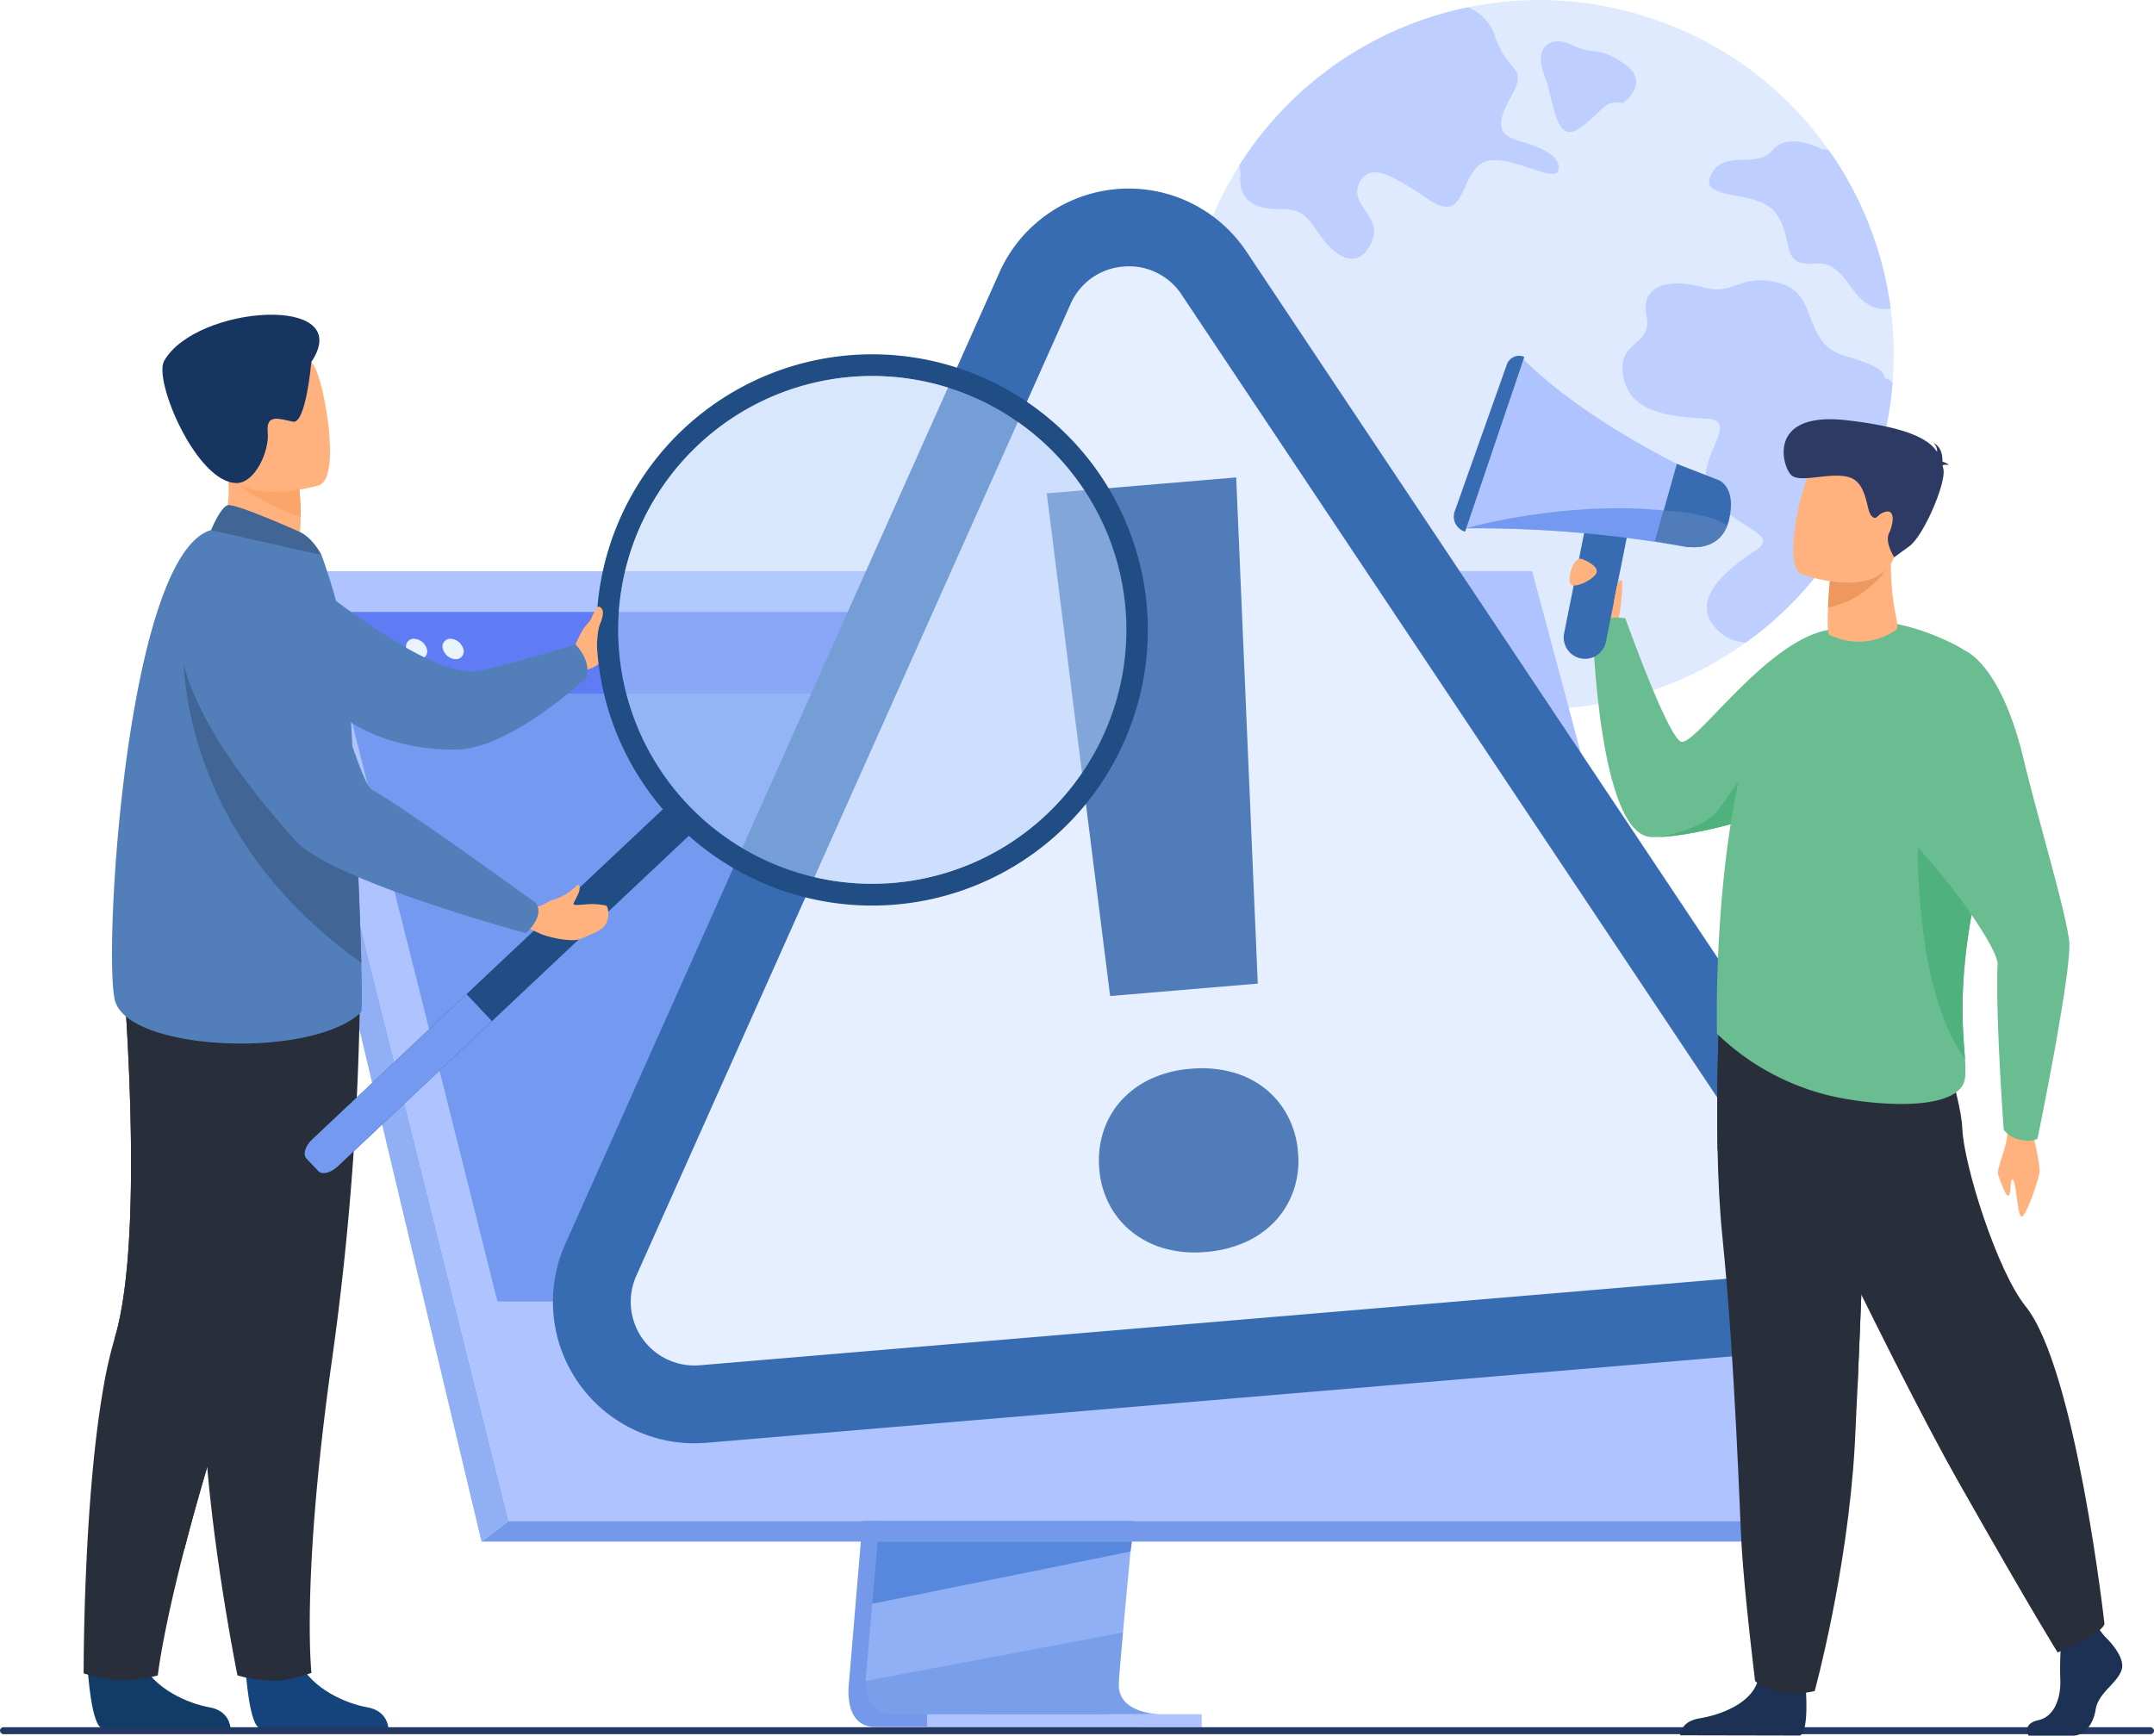 <svg xmlns="http://www.w3.org/2000/svg" width="570" height="459.332" viewBox="0 0 570 459.332">
  <g id="occucare_texas_5" transform="translate(-333.151 -236.017)">
    <g id="Group_271525" data-name="Group 271525" transform="translate(646.613 236.018)" opacity="0.8">
      <path id="Path_96784" data-name="Path 96784" d="M1671.617,711.442a94.449,94.449,0,0,1-7.2,15.362,93.835,93.835,0,0,1-174.576-41.031,92.212,92.212,0,0,1,.118-14.311,94.49,94.49,0,0,1,14.148-42.152c.039-.066.08-.125.119-.19a94.06,94.06,0,0,1,53.478-39.938c2.29-.656,4.613-1.226,6.953-1.7a93.3,93.3,0,0,1,50.845,3.75q3.364,1.223,6.572,2.672a93.182,93.182,0,0,1,38.024,31.393l0,0a94.166,94.166,0,0,1,15,34.043q.862,3.935,1.392,7.949a93.39,93.39,0,0,1-4.883,44.155Z" transform="translate(-1489.622 -585.559)" fill="#d7e5ff"/>
      <g id="Group_271524" data-name="Group 271524" transform="translate(14.488 1.919)">
        <path id="Path_96785" data-name="Path 96785" d="M1598.348,633.081c-5.544,4.293-4.073,15.781-13.669,9.306s-15.62-9.995-18.336-4.345,5.783,8.744,3.545,14.9-6.791,6.807-11.59,1.752-4.942-9.922-12.718-9.761-11.094-3.037-10.716-8.874a8.217,8.217,0,0,0-.256-2.707c.039-.066.08-.125.119-.191a94.06,94.06,0,0,1,53.478-39.938c2.29-.656,4.614-1.226,6.953-1.7a12.338,12.338,0,0,1,7.159,7.82c3.385,9.864,8.874,7.543,4.212,15.806s-2.744,10.289,2.345,11.806,10.956,3.649,10.156,7.675S1603.892,628.787,1598.348,633.081Z" transform="translate(-1534.61 -591.518)" fill="#aec3ff"/>
        <path id="Path_96786" data-name="Path 96786" d="M1915.555,867.616a94.426,94.426,0,0,1-7.2,15.362,93.291,93.291,0,0,1-26.21,28.765,10.708,10.708,0,0,1-6.981-2.752c-9.4-8.394,3.056-17.311,9.612-21.649s-5.618-5.776-11.755-14.231,8.233-19.91-1-20.529-20.469-1.217-22.348-11.112,7.834-7.856,6.134-16.192,6.335-9.9,14.931-7.518,9.654-3.959,20.309-1.081,5.639,15.991,17.393,19.267,10.28,5.729,10.28,5.729a5.663,5.663,0,0,1,2.205,1.369A93.984,93.984,0,0,1,1915.555,867.616Z" transform="translate(-1748.048 -743.652)" fill="#aec3ff"/>
        <path id="Path_96787" data-name="Path 96787" d="M1968.715,746.033c-11.19,1.17-10.433-12.8-19.935-11.972-9.579.835-5.48-5.975-10.221-13.011s-20.736-3.221-17.487-10.34,12.178-1.547,16.363-6.663,13.033-.241,13.033-.241a6.764,6.764,0,0,1,1.847.233s0,0,.005,0a94.177,94.177,0,0,1,15,34.043Q1968.185,742.019,1968.715,746.033Z" transform="translate(-1796.325 -666.224)" fill="#aec3ff"/>
        <path id="Path_96788" data-name="Path 96788" d="M1804.1,635.871s7.6-5.38.453-10.379-8.008-2.169-13.926-5.062-10.07.991-7.344,7.874,2.834,18.228,8.947,14.423S1799,634.6,1804.1,635.871Z" transform="translate(-1702.621 -610.464)" fill="#aec3ff"/>
      </g>
    </g>
    <g id="Group_271528" data-name="Group 271528" transform="translate(399.775 387.181)">
      <path id="Path_96815" data-name="Path 96815" d="M1269.289,1205.375l-16.029,190.581s-1.679,11.553,6.915,11.573c14.129.034,70.324,0,70.324,0s-10.634-2.4-10.505-7.816c.152-6.378,18.734-196.142,18.734-196.142Z" transform="translate(-1095.24 -1101.667)" fill="#7599ea"/>
      <path id="Path_96816" data-name="Path 96816" d="M1345.514,1396.867c-2.779.008-57.184.1-70.943-.076-6-.074-7.048-5.332-7.1-8.734a17.059,17.059,0,0,1,.182-2.837l.417-4.954,1.063-12.625.938-11.154,1.206-14.333,1.015-12.1,11.389-135.421,69.439-1.8s-7.826,79.416-13.362,137.223c-.618,6.441-1.206,12.617-1.749,18.382q-.265,2.761-.511,5.392c-.513,5.469-.982,10.492-1.391,14.926-.215,2.338-.414,4.51-.593,6.5-.707,7.8-1.12,12.774-1.126,13.721a8.01,8.01,0,0,0,.135,1.542C1335.665,1396.593,1344.471,1396.867,1345.514,1396.867Z" transform="translate(-1104.965 -1094.387)" fill="#90aff4"/>
      <path id="Path_96817" data-name="Path 96817" d="M779.653,887.135l39.042,156.824,5.346,21.478,18.184,73.044h337.83l-67.023-251.347Z" transform="translate(-774.241 -887.135)" fill="#aec3ff"/>
      <path id="Path_96818" data-name="Path 96818" d="M768.26,887.134l-5.411,1.8,60.79,255,7.194-5.455Z" transform="translate(-762.848 -887.134)" fill="#90aff4"/>
      <path id="Path_96819" data-name="Path 96819" d="M951.617,1673.089h335.751l9.271-5.455H958.811Z" transform="translate(-890.826 -1416.286)" fill="#7599ea"/>
      <rect id="Rectangle_151160" data-name="Rectangle 151160" width="72.695" height="3.454" transform="translate(251.391 305.934) rotate(180)" fill="#aec3ff"/>
      <path id="Path_96820" data-name="Path 96820" d="M1341.378,1684.569l-.375,2.641-68.366,13.812.938-11.154.447-5.3Z" transform="translate(-1108.466 -1427.767)" fill="#5888dd"/>
      <path id="Path_96821" data-name="Path 96821" d="M1345.519,1780.913c-2.779.009-57.184.1-70.943-.076-6-.075-7.048-5.332-7.1-8.734l68.043-12.8c-.706,7.8-1.12,12.774-1.126,13.72a8.012,8.012,0,0,0,.135,1.543C1335.67,1780.639,1344.475,1780.913,1345.519,1780.913Z" transform="translate(-1104.969 -1478.433)" fill="#5888dd" opacity="0.4"/>
      <path id="Path_96822" data-name="Path 96822" d="M779.651,887.134H1113.03l54.091,202H829.94Z" transform="translate(-774.239 -887.134)" fill="#aec3ff"/>
      <path id="Path_96823" data-name="Path 96823" d="M1180.468,1103.165H868.323l-11.154-44.435-4.315-17.194-1.76-7.011L839.63,988.861l-.594-2.377-6.06-24.138-2.711-10.8-2.313-9.213-5.422-21.6h307.645l5.954,21.6,2.538,9.213,2.977,10.8,19.615,71.152v0l1.663,6.028.773,2.8,13.543,49.122Z" transform="translate(-803.31 -909.915)" fill="#739af0"/>
      <path id="Path_96824" data-name="Path 96824" d="M1136.132,942.333H827.955l-5.421-21.6h307.645Z" transform="translate(-803.312 -909.913)" fill="#607cf4"/>
      <g id="Group_271527" data-name="Group 271527" transform="translate(31.865 17.881)">
        <path id="Path_96825" data-name="Path 96825" d="M861.878,945.36a2.04,2.04,0,0,1,2.027-2.7,3.688,3.688,0,0,1,3.373,2.7,2.04,2.04,0,0,1-2.026,2.7A3.688,3.688,0,0,1,861.878,945.36Z" transform="translate(-861.795 -942.66)" fill="#e9f3fe"/>
        <path id="Path_96826" data-name="Path 96826" d="M889.736,945.36a2.04,2.04,0,0,1,2.027-2.7,3.688,3.688,0,0,1,3.373,2.7,2.04,2.04,0,0,1-2.027,2.7A3.688,3.688,0,0,1,889.736,945.36Z" transform="translate(-880.682 -942.66)" fill="#e9f3fe"/>
        <path id="Path_96827" data-name="Path 96827" d="M919.734,945.36a2.04,2.04,0,0,1,2.027-2.7,3.688,3.688,0,0,1,3.373,2.7,2.04,2.04,0,0,1-2.027,2.7A3.688,3.688,0,0,1,919.734,945.36Z" transform="translate(-901.019 -942.66)" fill="#e9f3fe"/>
      </g>
    </g>
    <g id="Group_271532" data-name="Group 271532" transform="translate(479.422 285.907)">
      <path id="Path_96830" data-name="Path 96830" d="M1343.316,893.162l-271.228,22.851a27.15,27.15,0,0,1-27.067-38.13l114.91-257.168a27.15,27.15,0,0,1,47.373-3.991l156.318,234.316A27.15,27.15,0,0,1,1343.316,893.162Z" transform="translate(-1032.315 -594.339)" fill="#e6efff"/>
      <g id="Group_271529" data-name="Group 271529" transform="translate(0 0.001)">
        <path id="Path_96831" data-name="Path 96831" d="M1322.487,881.736l-271.228,22.852A37.445,37.445,0,0,1,1013.927,852l114.91-257.168a37.445,37.445,0,0,1,65.337-5.5l156.318,234.317a37.444,37.444,0,0,1-28.006,58.093ZM1161.61,593.312a16.641,16.641,0,0,0-13.973,9.919L1032.727,860.4a16.853,16.853,0,0,0,16.8,23.67l271.228-22.851a16.854,16.854,0,0,0,12.606-26.147L1177.045,600.754A16.64,16.64,0,0,0,1161.61,593.312Z" transform="translate(-1010.622 -572.655)" fill="#376cb2"/>
      </g>
      <g id="Group_271531" data-name="Group 271531" transform="translate(130.716 76.455)">
        <g id="Group_271530" data-name="Group 271530">
          <path id="Path_96832" data-name="Path 96832" d="M1430.444,993.088a24.813,24.813,0,0,1,1.056-9.85,22.738,22.738,0,0,1,4.641-8.152,24.378,24.378,0,0,1,7.792-5.777,30.4,30.4,0,0,1,10.671-2.739,31.089,31.089,0,0,1,11.06.908,24.24,24.24,0,0,1,8.731,4.385,22.759,22.759,0,0,1,5.939,7.26,24.855,24.855,0,0,1,2.689,9.535,24.264,24.264,0,0,1-1.062,9.77,22.908,22.908,0,0,1-4.648,8.072,24.158,24.158,0,0,1-7.874,5.784,31.075,31.075,0,0,1-10.753,2.746,30.382,30.382,0,0,1-10.979-.916,24.291,24.291,0,0,1-8.649-4.392,22.888,22.888,0,0,1-5.933-7.181A24.227,24.227,0,0,1,1430.444,993.088Zm41.933-49.067-39.068,3.292-16.782-133.024,50.138-4.224Z" transform="translate(-1416.527 -810.065)" fill="#507db9"/>
        </g>
      </g>
    </g>
    <g id="Group_271536" data-name="Group 271536" transform="translate(355.284 319.304)">
      <path id="Path_96833" data-name="Path 96833" d="M936.749,1242.04s1.289-2.9,2.124-4.271,4.4-5.393,5.006-4.483,3.035,7.038,1.745,8.753.084,4.7-6.33,6.508Z" transform="translate(-806.803 -1154.359)" fill="#ffb27d"/>
      <path id="Path_96834" data-name="Path 96834" d="M790.676,1213.861s32.834,27.408,45.638,24.871c10.011-1.983,25.838-7,25.838-7s4.177,3.973,3,8.736c0,0-20.164,18.974-34.53,19.1-22.455.192-33.046-11.129-33.046-11.129Z" transform="translate(-732.01 -1144.481)" fill="#527fba"/>
      <path id="Path_96835" data-name="Path 96835" d="M672.668,1801.116s.954,15.376,3.928,15.6c.4.029,15.088.029,15.088.029l18.755-.109s-.123-4.519-5.605-5.474-14.658-4.809-17.98-12.054C683.361,1791.481,672.668,1801.116,672.668,1801.116Z" transform="translate(-671.587 -1442.638)" fill="#113c68"/>
      <path id="Path_96836" data-name="Path 96836" d="M670.453,1609.309a39.112,39.112,0,0,0,10.153,1.907,37.284,37.284,0,0,0,9.478-1.352s1.074-10.381,6.98-33.253c3.1-11.988,7.519-27.4,13.811-46.555,17.4-52.935,22.687-83.9,23.17-86.835.026-.154.036-.231.036-.231l-.057-.026-53.485-23.483s6.611,72.956-1.823,100.96a117.8,117.8,0,0,0-3.062,13.416C670.33,1564.274,670.453,1609.309,670.453,1609.309Z" transform="translate(-670.452 -1249.764)" fill="#292f3a"/>
      <path id="Path_96837" data-name="Path 96837" d="M705.683,1576.611c3.1-11.988,7.519-27.4,13.811-46.555,17.4-52.935,22.687-83.9,23.17-86.835-.005-.087-.01-.169-.021-.257l-53.484-23.483s6.611,72.956-1.823,100.96C686.154,1524.354,705.683,1576.611,705.683,1576.611Z" transform="translate(-679.071 -1249.764)" fill="#292f3a"/>
      <path id="Path_96838" data-name="Path 96838" d="M758.276,1801.116s.953,15.376,3.928,15.6c.4.029,15.088.029,15.088.029l18.755-.109s-.123-4.519-5.6-5.474-14.659-4.809-17.979-12.054C768.969,1791.481,758.276,1801.116,758.276,1801.116Z" transform="translate(-715.42 -1442.638)" fill="#15447c"/>
      <path id="Path_96839" data-name="Path 96839" d="M760.749,1423a761.419,761.419,0,0,1-7.485,105.323c-8.18,58.047-5.407,82.688-5.407,82.688a55.661,55.661,0,0,1-7.888,2.005,35.8,35.8,0,0,1-11.7-1.354s-11.708-58.068-8.351-87.122-16.032-99.7-16.032-99.7Z" transform="translate(-687.57 -1251.568)" fill="#292f3a"/>
      <path id="Path_96840" data-name="Path 96840" d="M742.7,1171.763l10.44,6.846,9.51-2.69c1.738-2.479,2.2-7.26,2.224-11.4a70.926,70.926,0,0,0-.373-7.593l-14.085-6.216-5.256-2.316c.015.082.409,4.315.465,4.934A35.952,35.952,0,0,1,742.7,1171.763Z" transform="translate(-707.444 -1110.96)" fill="#ffb27d"/>
      <path id="Path_96841" data-name="Path 96841" d="M751.746,1315.9c-12.995,12.546-62.175,10.436-65.206-3.387s3.306-117.677,25.5-124.2c4.606-1.355,29.232,6.606,29.232,6.606a156.135,156.135,0,0,1,6.4,22.979c.492,2.5,1.928,29.044,3,53.872.5,11.612.925,22.854,1.142,31.083C752.016,1310.561,752.026,1315.625,751.746,1315.9Z" transform="translate(-678.327 -1131.321)" fill="#527fba"/>
      <path id="Path_96842" data-name="Path 96842" d="M750.43,1155.948c2.858,4.833,12.884,9.061,18.2,11a70.948,70.948,0,0,0-.373-7.593l-14.085-6.217C751.054,1153.1,749.157,1153.791,750.43,1155.948Z" transform="translate(-711.198 -1113.388)" fill="#fca56b"/>
      <path id="Path_96843" data-name="Path 96843" d="M765.053,1124.926s-22.7,7.08-26.886-7.121-9.943-22.852,4.37-27.973,18.741-.537,21.293,3.864S770.848,1122.719,765.053,1124.926Z" transform="translate(-702.685 -1079.819)" fill="#ffb27d"/>
      <path id="Path_96844" data-name="Path 96844" d="M752.577,1084.191s-1.448,16.526-4.865,15.809-7.18-2.251-6.68,2.73-3.323,13.521-8.251,13.5c-10.569-.043-22.053-27.165-19.159-32.307C721.97,1069.083,764.644,1066.089,752.577,1084.191Z" transform="translate(-692.324 -1071.683)" fill="#163560"/>
      <path id="Path_96845" data-name="Path 96845" d="M762.744,1181.9c-.293-.124-16.9-7.571-18.837-6.93s-4.362,6.572-4.362,6.572l29.235,6.609S766.478,1183.469,762.744,1181.9Z" transform="translate(-705.829 -1124.547)" fill="#416594"/>
      <g id="Group_271534" data-name="Group 271534" transform="translate(58.503 10.466)">
        <path id="Path_96846" data-name="Path 96846" d="M892.115,1344.694l-93.067,87.624c-1.825,1.718-4.125,2.264-5.112,1.216l-3.142-3.337c-.987-1.049-.3-3.312,1.522-5.029l93.068-87.624c1.824-1.718,4.124-2.264,5.111-1.216l3.142,3.337C894.623,1340.713,893.939,1342.976,892.115,1344.694Z" transform="translate(-790.342 -1217.381)" fill="#1f4d84"/>
        <path id="Path_96847" data-name="Path 96847" d="M839.887,1447.3l-40.84,38.452c-1.825,1.717-4.125,2.264-5.112,1.216l-3.142-3.337c-.987-1.049-.3-3.312,1.522-5.03l40.84-38.452Z" transform="translate(-790.342 -1270.812)" fill="#739af0"/>
        <path id="Path_96848" data-name="Path 96848" d="M951.748,1187.36a72.947,72.947,0,1,0,120.905-73.306c-.373-.374-.756-.742-1.145-1.1a72.95,72.95,0,0,0-119.76,74.411Zm20.85-67.325a67.19,67.19,0,1,1,2.894,94.975A67.11,67.11,0,0,1,972.6,1120.035Z" transform="translate(-871.366 -1093.13)" fill="#1f4d84"/>
        <g id="Group_271533" data-name="Group 271533" transform="translate(82.975 5.759)" opacity="0.5">
          <path id="Path_96849" data-name="Path 96849" d="M1076.5,1218.154a67.192,67.192,0,1,1-2.9-94.97A66.913,66.913,0,0,1,1076.5,1218.154Z" transform="translate(-960.382 -1104.933)" fill="#b3cff9"/>
        </g>
      </g>
      <path id="Path_96850" data-name="Path 96850" d="M771.632,1333.693c-51.281-36.542-47.017-85.3-47.017-85.3,18.743,10.571,37.342,33.945,45.875,54.219C770.991,1314.222,771.415,1325.463,771.632,1333.693Z" transform="translate(-698.141 -1162.162)" fill="#416594"/>
      <g id="Group_271535" data-name="Group 271535" transform="translate(25.406 63.601)">
        <path id="Path_96851" data-name="Path 96851" d="M918.334,1384.853a14,14,0,0,0,6.55-4.046s1.542.1-.253,3.395c-.15.275-.484.982-.735,1.482a.319.319,0,0,0,.268.459c2.087.158,4.184-.667,8.2.171.555.115.716,1.444.695,2.01a5.134,5.134,0,0,1-1.081,3.5c-.648.854-2.455,1.773-6.48,3.393-1.533.617-5.917.151-10.027-1.259l-3.283-1.521,1.018-6.1.825.172C915.346,1386.787,916.968,1385.188,918.334,1384.853Z" transform="translate(-819.635 -1293.563)" fill="#ffb27d"/>
        <path id="Path_96852" data-name="Path 96852" d="M739.5,1202.019s-46.077,8.773,13.556,75.5c9.537,10.672,61.065,24.567,61.065,24.567s5.226-4.446,2.592-8.047c0,0-35.478-25.763-43.284-29.859-3.512-1.843-13.63-41.12-19.354-50.58A25.8,25.8,0,0,0,739.5,1202.019Z" transform="translate(-722.516 -1202.019)" fill="#527fba"/>
      </g>
      <path id="Path_96853" data-name="Path 96853" d="M939.31,1241.239a23.479,23.479,0,0,0,1.8-4.4c.294-1.519,2.192-5.951,2.974-6.731.313-.312,1.345.092,1.467,1.434a7.806,7.806,0,0,1-.74,2.915c-.824,2.062-.688,4.858-.975,5.791C943.123,1242.57,939.31,1241.239,939.31,1241.239Z" transform="translate(-808.114 -1152.75)" fill="#ffb27d"/>
    </g>
    <rect id="Rectangle_151161" data-name="Rectangle 151161" width="570" height="1.834" rx="0.917" transform="translate(333.151 693.116)" fill="#233862"/>
    <g id="Group_292728" data-name="Group 292728" transform="translate(717.863 330.181)">
      <path id="Path_96791" data-name="Path 96791" d="M2159.894,1207.219s1.067-10.608-4.48-10.245-7.017,2.908-6.4,4.946,6.016,8.784,6.016,8.784Z" transform="translate(-2116.329 -1136.263)" fill="#ffb27d"/>
      <path id="Path_96792" data-name="Path 96792" d="M2251.055,1237.958s-6.142,7.217-19.348,15.544c-1.251.791-2.559,1.588-3.939,2.388a146.414,146.414,0,0,1-18.093,8.9c-.764.316-1.663.662-2.672,1.023-7.914,2.859-22.477,6.911-31.5,7.274-.786.031-1.53.031-2.223.005-13.735-.553-15.411-53.865-15.411-53.865s1.531-5.335,8.586-3.991c0,0,10.717,30.106,14.559,32.561,3.411,2.182,23.018-27.54,39.9-29.62C2232.269,1216.781,2251.055,1237.958,2251.055,1237.958Z" transform="translate(-2121.047 -1145.744)" fill="#6abd90"/>
      <path id="Path_96793" data-name="Path 96793" d="M2239.668,1805.718s1.014,11.735-1.467,12.956l-31.747-.064s0-3.664,5.1-4.479,14.057-3.8,15.573-10.449S2239.668,1805.718,2239.668,1805.718Z" transform="translate(-2146.56 -1453.538)" fill="#1c3154"/>
      <path id="Path_96794" data-name="Path 96794" d="M2227.208,1471.01c.157,7.674.525,15.589,1.247,22.7,3.429,33.755,4.633,74.538,5.127,82.4.853,13.65,3.551,35.456,3.551,35.456s5.349,5.077,15.774,2.654c0,0,8.636-31.406,10.568-64.477.028-.543.058-1.088.086-1.633.224-4.372.458-9.372.7-14.762,1.588-36.109,3.314-89.748,3.314-89.748l-39.838-9.354S2226.817,1451.88,2227.208,1471.01Z" transform="translate(-2157.408 -1260.862)" fill="#292f3a"/>
      <path id="Path_96795" data-name="Path 96795" d="M2227.208,1471.01c10.1,17.419,29.34,49.511,37.049,62.342,1.588-36.109,3.314-89.748,3.314-89.748l-39.838-9.354S2226.817,1451.88,2227.208,1471.01Z" transform="translate(-2157.408 -1260.862)" fill="#292f3a"/>
      <path id="Path_96796" data-name="Path 96796" d="M2226.5,1307.275c-7.914,2.859-22.476,6.911-31.5,7.273,1.379-.258,11.429-2.249,15.146-6.736,3.99-4.823,10.711-17.922,16.056-12.577C2228.717,1297.753,2227.979,1302.726,2226.5,1307.275Z" transform="translate(-2140.544 -1187.204)" fill="#4fb17c"/>
      <path id="Path_96797" data-name="Path 96797" d="M2392.442,1499.051s2.472,9.7,2.066,11.851-2.818,9.452-4.324,11.263-1.567-7.87-2.568-9.391-.458,3.615-1.26,4.035-2.14-3.89-2.737-5.418,2.14-6.847,2.392-10.659S2392.442,1499.051,2392.442,1499.051Z" transform="translate(-2239.545 -1294.578)" fill="#ffb27d"/>
      <path id="Path_96798" data-name="Path 96798" d="M2420.29,1779.955s5.649,5.157,4.546,8.82-6.2,6.107-6.89,10.585-3.445,6.92-5.926,6.92h-11.827s-1.826-3.151,2.584-4.1,6.073-6.212,5.8-11.1a86.059,86.059,0,0,1,.415-11.4l9.37-2.171Z" transform="translate(-2248.096 -1441.112)" fill="#1c3154"/>
      <path id="Path_96799" data-name="Path 96799" d="M2241.641,1442.262s37.292,79.791,57.136,114.8,26.048,44.781,26.048,44.781,11.369-4.478,12.4-7.531c0,0-7.589-67.59-20.879-84.066-7.51-9.31-16.332-37.249-16.744-47.019s-9.127-33.09-9.127-33.09Z" transform="translate(-2165.037 -1258.703)" fill="#292f3a"/>
      <path id="Path_96800" data-name="Path 96800" d="M2226.945,1326.217a64.627,64.627,0,0,0,32.778,17.016c9.056,1.733,27.438,3.408,32-3.04,1.072-1.514,1.082-3.755.844-7.255-.614-9.095-2.9-26.679,7.427-62.015a60.364,60.364,0,0,0,1.986-9.445c2.255-18.077,2.01-31.724-13.674-39.015-23.5-10.924-33.147-1.936-33.147-1.936s-12.5,5.841-18.21,22.862C2225.525,1277.437,2226.945,1326.217,2226.945,1326.217Z" transform="translate(-2157.29 -1146.81)" fill="#6abd90"/>
      <path id="Path_96801" data-name="Path 96801" d="M2306.637,1196.156a17.444,17.444,0,0,1-17.554,1.15c-.511-.255-.446-3.767-.319-7.214.127-3.384.447-6.7.447-6.7l8.362-5.488,7.979-5.235C2304.594,1190.666,2308.425,1194.879,2306.637,1196.156Z" transform="translate(-2189.734 -1123.502)" fill="#ffb27d"/>
      <path id="Path_96802" data-name="Path 96802" d="M2304.247,1185.886s-5.426,8.143-15.384,9.995c.128-3.384.489-7.11.489-7.11l8.32-5.081Z" transform="translate(-2189.833 -1129.291)" fill="#ed985f"/>
      <path id="Path_96803" data-name="Path 96803" d="M2271.628,1154.549s20.23,7.549,24.731-4.915,10.144-19.885-2.583-25.232-16.967-1.489-19.5,2.3S2266.481,1152.263,2271.628,1154.549Z" transform="translate(-2179.641 -1096.778)" fill="#ffb27d"/>
      <path id="Path_96804" data-name="Path 96804" d="M2306.173,1116.721c.233-.18.705-.27,1.69-.13a4.034,4.034,0,0,0-1.719-.872c.064-1.395-.183-3.935-2.4-4.978a2.98,2.98,0,0,1,1,2.387c-2.153-3.306-7.54-6.468-23.812-8.368-21.445-2.5-17.156,12.39-14.741,14.541s10.17-.907,15.183.5,4.529,8.961,6.057,10.312,1.2-.568,3.748-1.163,2,3.323.831,5.708,1.383,6.343,1.383,6.343l3.937-2.855c3.936-2.854,9.921-17.057,9.068-20.505C2306.324,1117.338,2306.25,1117.03,2306.173,1116.721Z" transform="translate(-2176.851 -1087.696)" fill="#2c3a64"/>
      <path id="Path_96805" data-name="Path 96805" d="M2351.32,1381.34c-.614-9.095-2.9-26.679,7.426-62.015a60.187,60.187,0,0,0,1.986-9.446h0c-7.673-2.531-21.657,3.1-21.657,3.1S2335.786,1359.688,2351.32,1381.34Z" transform="translate(-2216.047 -1195.211)" fill="#4fb17c"/>
      <path id="Path_96806" data-name="Path 96806" d="M2327.865,1233.426s9.444,3.434,15.466,28.435c3.979,16.518,11.307,40.8,12.132,48.428s-8.375,52.3-8.375,52.3-1.3.946-4.478.31a7.4,7.4,0,0,1-4.46-2.668s-2.2-29.772-1.631-43.83c.236-5.841-27.037-42.774-41.757-47.531C2288.981,1267,2327.865,1233.426,2327.865,1233.426Z" transform="translate(-2192.624 -1155.408)" fill="#6abd90"/>
      <path id="Path_96807" data-name="Path 96807" d="M2086.99,1115.6a314.123,314.123,0,0,1,58.789,5.023l3.291-8.292,3.609-9.085s-31.621-13.612-50.627-32.568Z" transform="translate(-2083.828 -1069.95)" fill="#aec3ff"/>
      <path id="Path_96808" data-name="Path 96808" d="M2098.989,1069.433l-15.669,46.256h0a4.168,4.168,0,0,1-2.746-5.391l13.791-38.865a3.44,3.44,0,0,1,4.624-2Z" transform="translate(-2080.332 -1069.142)" fill="#376cb2"/>
      <path id="Path_96809" data-name="Path 96809" d="M2146.1,1195.551h0a5.665,5.665,0,0,0,6.646-4.432l5.4-27a5.666,5.666,0,0,0-4.433-6.646h0a5.665,5.665,0,0,0-6.646,4.432l-5.4,27A5.666,5.666,0,0,0,2146.1,1195.551Z" transform="translate(-2112.479 -1115.469)" fill="#376cb2"/>
      <path id="Path_96810" data-name="Path 96810" d="M2086.99,1159.406a314.1,314.1,0,0,1,58.789,5.023l3.291-8.292C2119.476,1150.093,2086.99,1159.406,2086.99,1159.406Z" transform="translate(-2083.828 -1113.752)" fill="#739af0"/>
      <path id="Path_96811" data-name="Path 96811" d="M2192.448,1149.761l8.528,1.5c-.129,0,7.922,1.567,10.562-5.57a5.836,5.836,0,0,0,.506-1.541c2.051-8.9-2.833-10.534-2.833-10.534l-10.976-4.277-3.487,12.341v.043Z" transform="translate(-2139.205 -1100.752)" fill="#376cb2"/>
      <path id="Path_96812" data-name="Path 96812" d="M2192.448,1163.406l8.528,1.5c-.129.005,7.922,1.566,10.562-5.57-4.824-3.51-16.79-4.011-16.79-4.011v.044Z" transform="translate(-2139.205 -1114.398)" fill="#507db9"/>
      <path id="Path_96813" data-name="Path 96813" d="M2148.542,1182.465s4.172,1.662,3.407,3.5-6.07,4.363-6.908,2.914S2145.917,1180.915,2148.542,1182.465Z" transform="translate(-2114.2 -1128.524)" fill="#ffb27d"/>
      <path id="Path_96814" data-name="Path 96814" d="M2170.864,1204.144a58.27,58.27,0,0,0,.837-6.229c.049-1.961.279-3.562-.183-3.618s-.8.305-.985.936-.911,4.541-.911,4.541l.365,3.773Z" transform="translate(-2127.219 -1134.859)" fill="#ffb27d"/>
    </g>
  </g>
</svg>

